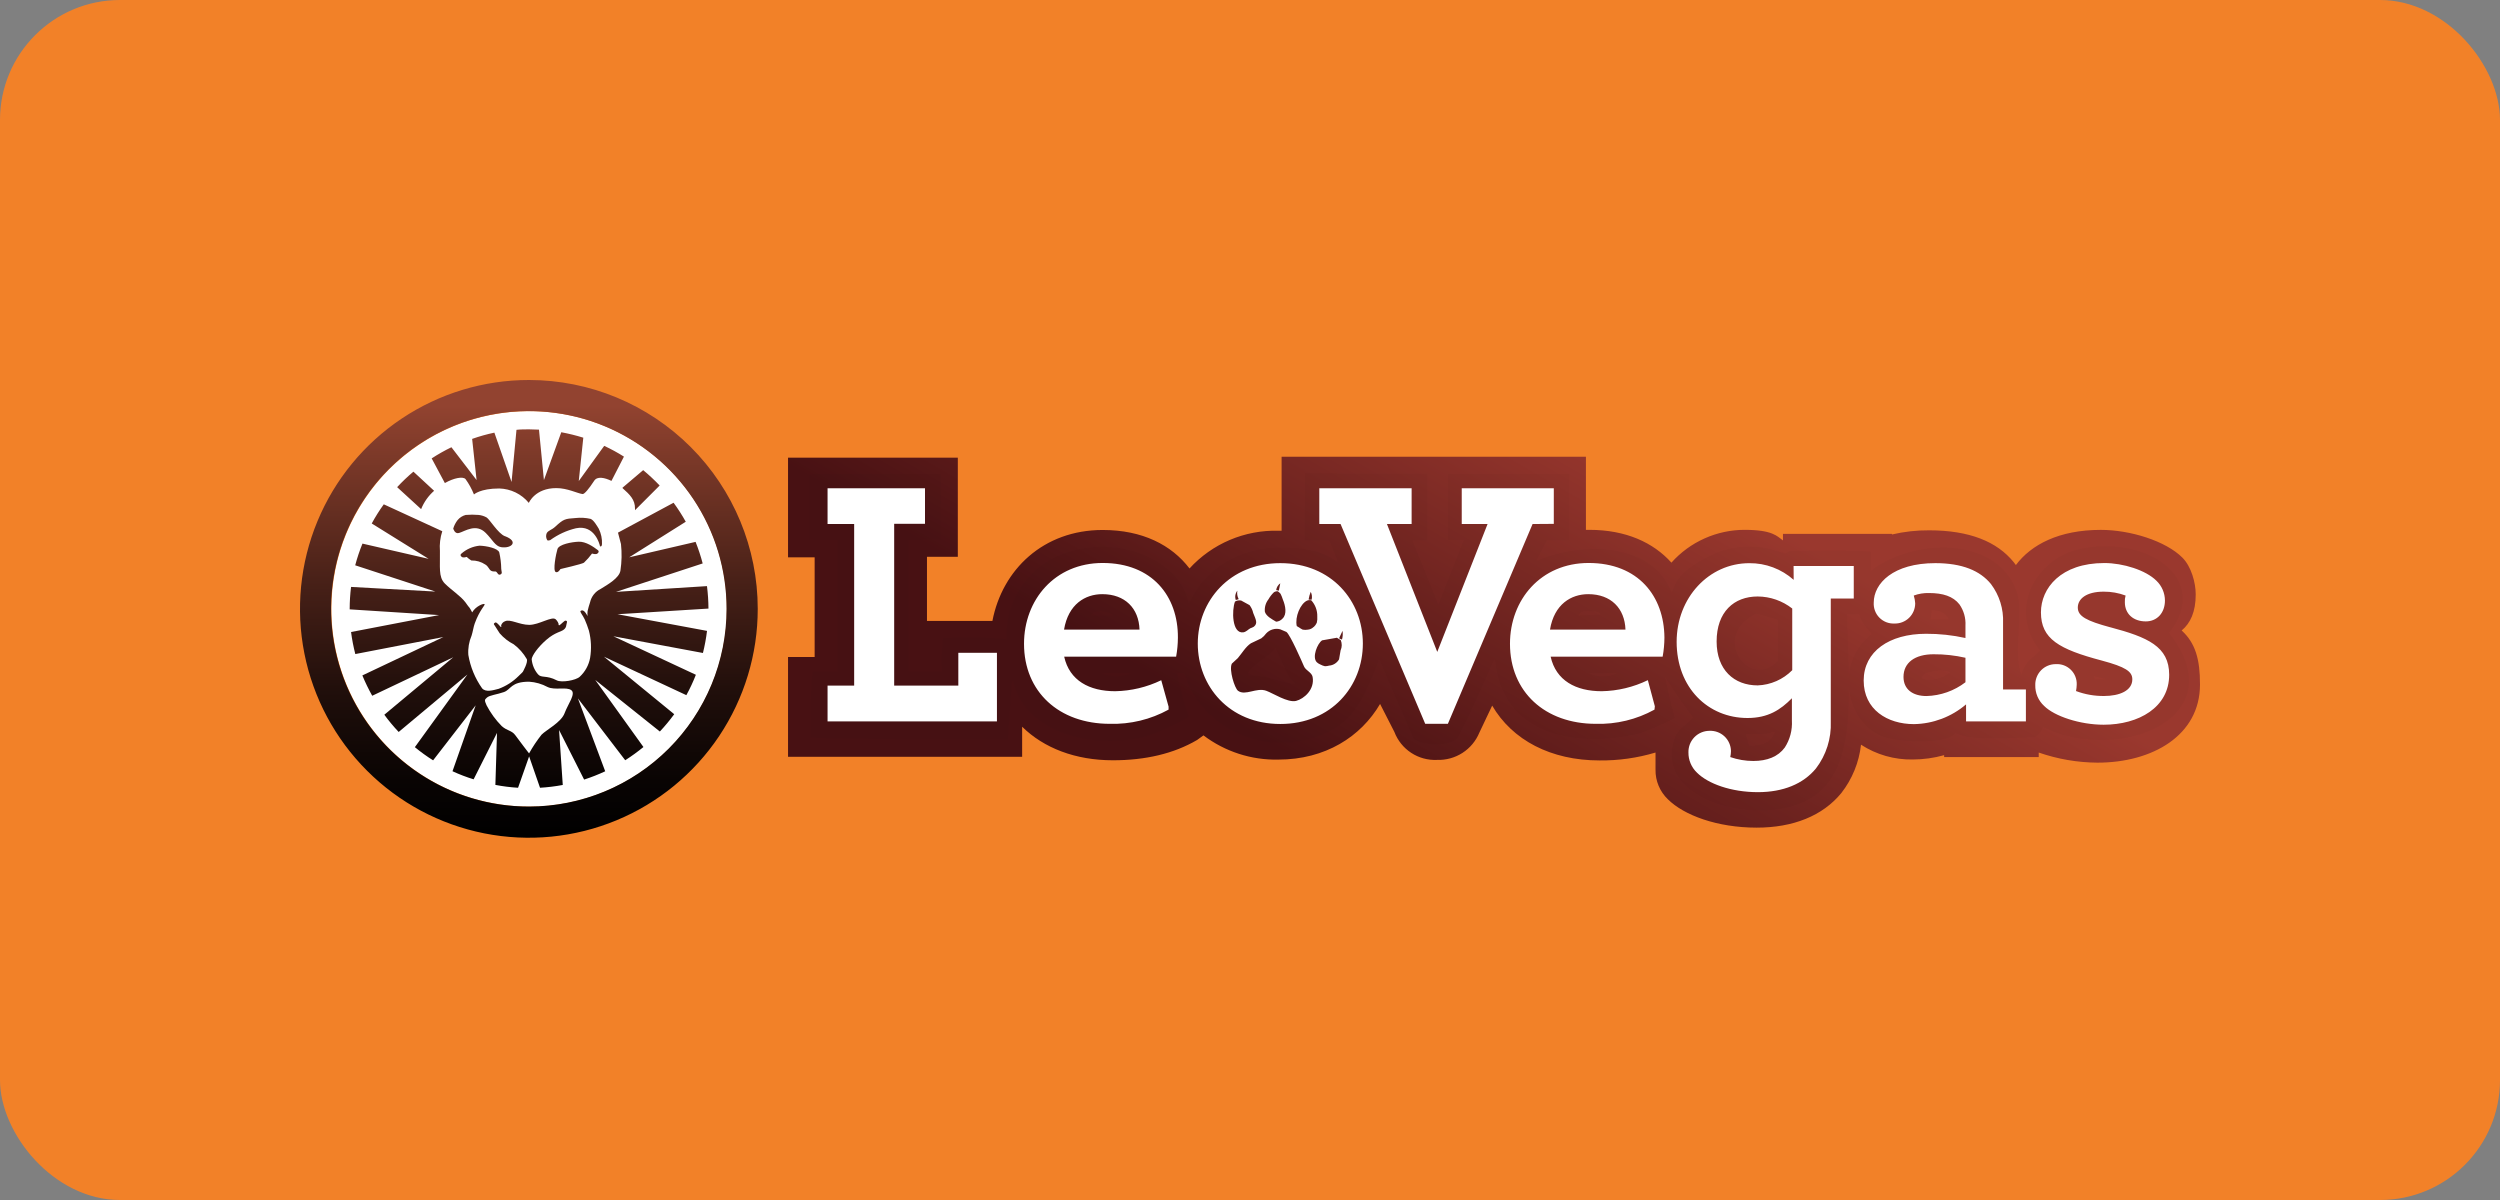 <?xml version="1.0" encoding="UTF-8"?>
<svg xmlns="http://www.w3.org/2000/svg" width="125" height="60" viewBox="0 0 125 60" fill="none">
  <rect x="0" y="0" width="125" height="60" fill="#808080" stroke="none"/>
  <rect width="125" height="60" rx="6" fill="#F28128"></rect>
  <path d="M109.082 31.524C109.522 31.164 109.786 30.589 109.786 29.721C109.786 29.136 109.564 28.325 109.119 27.881C108.288 27.049 106.515 26.494 105.044 26.494C102.947 26.494 101.556 27.234 100.794 28.253C100.757 28.204 100.722 28.152 100.683 28.105C99.849 27.081 98.475 26.516 96.455 26.516C95.83 26.512 95.206 26.581 94.597 26.724V26.692H89.148V27.02C88.855 26.812 88.63 26.492 87.231 26.492C86.54 26.492 85.857 26.639 85.226 26.922C84.595 27.204 84.031 27.617 83.571 28.132C82.663 27.123 81.291 26.492 79.468 26.492H79.296V22.836H64.08V26.536H63.915C63.083 26.515 62.256 26.672 61.49 26.997C60.724 27.323 60.037 27.809 59.475 28.423C58.579 27.249 57.124 26.499 55.133 26.499C52.173 26.499 50.118 28.473 49.62 31.048H46.349V27.841H47.891V22.883H39.402V27.866H40.732V32.849H39.402V37.839H51.107V36.337C52.193 37.403 53.769 38.014 55.644 38.014C57.267 38.014 58.688 37.684 59.857 36.998L60.173 36.769C61.248 37.582 62.567 38.009 63.915 37.98C66.266 37.98 68.047 36.833 69.004 35.197L69.719 36.596C69.882 37.024 70.176 37.391 70.559 37.642C70.942 37.893 71.395 38.017 71.853 37.995C72.302 38.01 72.746 37.888 73.124 37.645C73.501 37.402 73.796 37.048 73.967 36.633L74.609 35.281C75.618 37.008 77.544 38.022 79.977 38.022C80.924 38.032 81.868 37.899 82.776 37.627C82.776 37.896 82.776 38.167 82.776 38.483C82.771 38.759 82.823 39.033 82.93 39.288C83.036 39.542 83.194 39.772 83.393 39.963C84.195 40.762 85.86 41.382 87.833 41.382C89.664 41.382 91.134 40.789 92.064 39.655C92.611 38.955 92.953 38.117 93.051 37.235C93.819 37.734 94.72 37.991 95.636 37.975C96.167 37.974 96.696 37.901 97.207 37.758V37.854H101.936V37.627C102.88 37.955 103.872 38.126 104.872 38.133C107.617 38.133 110 36.776 110 34.225C110.003 32.975 109.773 32.151 109.082 31.524Z" fill="url(#paint0_linear_488_15399)"></path>
  <g opacity="0.15">
    <path opacity="0.15" d="M108.453 31.648C110.622 28.892 107.237 26.687 103.912 27.469C101.818 27.962 100.365 30.449 102.003 32.526C101.64 32.91 101.189 33.12 101.075 33.759C100.616 32.526 101.24 30.646 100.816 29.529C99.778 26.785 95.668 26.904 93.541 28.542C93.541 28.334 93.541 27.802 93.541 27.582C92.762 27.479 89.496 27.54 89.496 27.54C89.429 27.596 89.352 27.639 89.269 27.666L88.339 27.407C87.32 27.217 86.267 27.379 85.352 27.866C83.921 28.628 83.815 29.072 83.585 29.637C82.648 27.224 79.352 27.003 76.826 28.038C77.016 27.604 77.339 27.015 77.339 27.015H78.467V23.702H72.401V27.002H73.185L71.915 30.222C71.915 30.222 71.056 28.09 70.625 27.015H71.365V23.692L65.247 23.66L65.225 27.015H66.458C66.458 27.015 66.735 27.703 66.87 28.046V28.098C66.093 27.454 64.84 27.375 64.033 27.375C61.998 27.375 60.259 28.421 59.492 30.059L59.44 30.162C59.075 28.125 56.159 26.741 53.456 27.582C52.519 27.856 51.701 28.436 51.133 29.229C50.565 30.022 50.28 30.983 50.323 31.958C49.701 31.847 48.007 31.877 47.148 31.892C47.081 32.444 47.064 33.001 47.096 33.557H45.446V27.005C45.841 27.005 47.032 26.99 47.032 26.99L47.047 23.689L40.468 23.702V26.99C40.468 26.99 41.139 27.032 41.886 27.005V33.557C41.558 33.557 40.961 33.581 40.636 33.581C40.547 33.956 40.495 35.775 40.52 36.885C41.163 36.954 48.456 37.003 50.399 36.988C50.459 36.236 50.528 34.958 50.606 34.072H50.658C51.132 36.307 53.993 37.469 56.951 36.912C57.911 36.729 59.443 35.853 59.443 35.853C59.197 35.137 59.003 34.404 58.861 33.66H59.223C59.825 36.046 62.97 38.074 66.187 36.704C67.817 36.011 68.232 34.778 68.923 33.093V32.989H68.975C69.468 34.223 70.136 35.649 70.635 36.87C70.79 37.262 72.571 37.432 72.926 36.838C73.523 35.718 74.273 33.939 74.702 32.989H74.754C75.092 36.69 78.622 37.457 82.014 36.67C82.605 36.45 83.181 36.195 83.741 35.905C83.741 35.905 83.43 34.746 83.265 33.865C83.743 34.642 84.155 35.207 84.656 35.878C84.362 36.194 83.882 36.47 83.728 36.912C82.685 39.911 87.429 41.164 89.92 40.212C92.195 39.346 92.473 36.949 92.434 34.082C92.434 35.222 93.019 36.354 94.099 36.808C94.8 37.102 97.306 37.257 97.762 36.653C98.618 37.072 100.525 36.882 101.736 36.86C101.935 36.747 102.082 36.563 102.148 36.344C105.888 38.227 111.821 35.915 108.453 31.648ZM54.586 30.772C54.586 30.907 54.45 30.564 55 30.564C55.239 30.553 55.474 30.622 55.668 30.762C55.308 30.779 54.948 30.755 54.586 30.772V30.772ZM55.101 33.66H56.547C56.318 33.758 56.072 33.809 55.824 33.809C55.575 33.809 55.33 33.758 55.101 33.66ZM62.43 33.764V33.609C62.8 33.115 63.399 32.893 63.77 32.422C63.995 32.902 64.218 33.383 64.44 33.865L64.751 34.176C64.112 34.164 63.508 33.754 62.43 33.764V33.764ZM78.938 30.72C79.074 30.668 78.938 30.564 79.35 30.564C79.762 30.564 79.942 30.564 80.021 30.72L78.938 30.772V30.72ZM79.454 33.66C79.917 33.678 80.371 33.66 80.837 33.66C80.622 33.765 80.386 33.819 80.147 33.819C79.907 33.819 79.671 33.765 79.456 33.66H79.454ZM87.451 37.272L87.296 36.704C87.752 36.704 88.332 36.749 88.638 36.601H88.741C88.539 37.106 88.186 37.299 87.453 37.272H87.451ZM88.899 33.046C87.481 34.573 85.463 31.813 87.814 30.673L88.899 30.981V33.046ZM92.444 34.033C92.429 32.972 92.37 31.847 92.355 30.712H92.974C93.097 31.206 93.337 31.359 93.593 31.699C93.233 31.972 92.942 32.325 92.743 32.73C92.543 33.135 92.441 33.581 92.444 34.033V34.033ZM96.586 30.505C97.005 30.523 97.249 30.641 97.412 30.917V30.969H96.534L96.586 30.505ZM96.174 33.959L96.07 33.907C96.156 33.786 96.166 33.707 96.275 33.66C96.383 33.614 96.521 33.606 96.637 33.552C96.788 33.529 96.939 33.514 97.091 33.507C97.235 33.53 97.376 33.562 97.516 33.604C97.334 33.762 97.119 33.878 96.887 33.941C96.654 34.004 96.41 34.014 96.174 33.969V33.959ZM104.738 33.959L104.687 33.806L105.306 33.959H104.738Z" fill="black"></path>
  </g>
  <path d="M55.133 28.149C52.743 28.149 51.201 29.99 51.201 32.188C51.201 34.595 52.955 36.191 55.489 36.191C56.515 36.221 57.53 35.976 58.429 35.481V35.33L58.062 34.011C57.343 34.359 56.558 34.546 55.76 34.561C54.467 34.561 53.473 34.028 53.209 32.834H58.806C58.864 32.519 58.893 32.199 58.895 31.879C58.908 29.814 57.613 28.149 55.133 28.149ZM53.202 31.48C53.416 30.204 54.265 29.708 55.116 29.708C56.251 29.708 56.942 30.416 56.976 31.48H53.202ZM64.016 28.157C61.483 28.157 59.889 30.051 59.889 32.178C59.889 34.304 61.449 36.199 64.016 36.199C66.584 36.199 68.143 34.304 68.143 32.178C68.143 30.051 66.584 28.157 64.016 28.157V28.157ZM65.536 29.59C65.598 29.712 65.614 29.852 65.583 29.985H65.447L65.432 29.965C65.452 29.837 65.487 29.712 65.536 29.592V29.59ZM64.014 29.166C63.989 29.289 63.967 29.412 63.942 29.533L63.809 29.504C63.818 29.436 63.841 29.371 63.876 29.313C63.911 29.255 63.958 29.205 64.014 29.166V29.166ZM63.422 29.967C63.495 29.836 63.589 29.716 63.698 29.612C63.755 29.576 63.821 29.558 63.888 29.563C63.941 29.598 63.989 29.642 64.029 29.691C64.074 29.783 64.112 29.878 64.142 29.975C64.278 30.296 64.354 30.715 64.127 30.929C64.045 31.021 63.93 31.077 63.807 31.085C63.597 30.962 63.313 30.814 63.244 30.591C63.219 30.368 63.283 30.144 63.422 29.967V29.967ZM61.868 29.533C61.842 29.674 61.864 29.819 61.929 29.945V29.962L61.789 30C61.762 29.921 61.755 29.838 61.769 29.756C61.783 29.675 61.817 29.598 61.868 29.533V29.533ZM61.747 30.081C61.84 30.023 61.951 30.004 62.058 30.027L62.477 30.256C62.566 30.372 62.629 30.506 62.66 30.648C62.785 30.971 62.906 31.161 62.694 31.334C62.637 31.367 62.577 31.394 62.514 31.415C62.401 31.477 62.309 31.6 62.154 31.618C61.594 31.679 61.587 30.51 61.747 30.086V30.081ZM64.808 35.044C64.399 35.153 63.639 34.654 63.311 34.538C62.818 34.361 62.267 34.81 61.9 34.538C61.732 34.413 61.441 33.487 61.592 33.182L61.892 32.905C62.1 32.659 62.282 32.338 62.544 32.165L63.062 31.919C63.156 31.85 63.24 31.767 63.308 31.672C63.396 31.577 63.507 31.507 63.631 31.471C63.755 31.434 63.886 31.432 64.011 31.465L64.322 31.598C64.517 31.751 65.075 33.031 65.203 33.325C65.289 33.525 65.585 33.616 65.63 33.843C65.746 34.479 65.196 34.943 64.808 35.044V35.044ZM65.684 31.344C65.608 31.423 65.507 31.472 65.398 31.482C65.311 31.498 65.223 31.498 65.136 31.482C65.075 31.453 65.016 31.419 64.961 31.378L64.838 31.304C64.737 30.848 65.016 30.184 65.356 30.029C65.422 30.003 65.494 29.998 65.563 30.014C65.765 30.236 65.873 30.527 65.864 30.826C65.873 30.931 65.864 31.037 65.839 31.139C65.803 31.22 65.75 31.293 65.684 31.354V31.344ZM67.033 32.501L66.952 32.969C66.901 33.057 66.829 33.131 66.743 33.185C66.657 33.24 66.56 33.272 66.459 33.28C66.39 33.3 66.32 33.31 66.249 33.312C66.171 33.295 66.095 33.267 66.024 33.228C65.958 33.201 65.897 33.163 65.844 33.115C65.585 32.868 65.874 32.163 66.106 32.017L66.846 31.887L67.038 32.007C67.071 32.087 67.087 32.173 67.087 32.26C67.086 32.346 67.068 32.431 67.033 32.511V32.501ZM67.1 31.98L66.954 31.914L67.127 31.541C67.149 31.691 67.139 31.844 67.097 31.99L67.1 31.98ZM47.916 34.279H44.709V26.191H46.25V24.412H41.378V26.201H42.708V34.279H41.378V36.07H49.847V32.639H47.916V34.279ZM79.432 28.149C77.041 28.149 75.499 29.99 75.499 32.188C75.499 34.595 77.253 36.191 79.787 36.191C80.812 36.222 81.827 35.976 82.725 35.481L82.742 35.313L82.392 34.008C81.671 34.358 80.883 34.547 80.083 34.561C78.79 34.561 77.799 34.028 77.532 32.834H83.132C83.19 32.519 83.22 32.199 83.221 31.879C83.208 29.814 81.916 28.149 79.432 28.149ZM77.5 31.48C77.712 30.204 78.563 29.708 79.414 29.708C80.547 29.708 81.237 30.416 81.274 31.48H77.5ZM100.153 31.151C100.184 30.451 99.97 29.762 99.549 29.203C99.001 28.529 98.098 28.157 96.768 28.157C94.662 28.157 93.687 29.166 93.687 30.13C93.679 30.268 93.7 30.406 93.748 30.535C93.796 30.665 93.871 30.783 93.968 30.881C94.065 30.98 94.181 31.057 94.309 31.108C94.438 31.159 94.576 31.182 94.713 31.176C94.849 31.181 94.985 31.159 95.112 31.11C95.239 31.061 95.354 30.988 95.452 30.893C95.55 30.799 95.627 30.686 95.68 30.56C95.733 30.435 95.76 30.301 95.76 30.165C95.752 30.033 95.728 29.903 95.688 29.777C95.932 29.687 96.19 29.645 96.45 29.652C97.141 29.652 97.654 29.812 97.972 30.219C98.189 30.53 98.295 30.904 98.273 31.282V31.901C97.625 31.757 96.963 31.686 96.3 31.689C94.46 31.689 93.184 32.575 93.184 34.028C93.184 35.481 94.371 36.206 95.698 36.206C96.654 36.19 97.576 35.841 98.303 35.219V36.07H101.295V34.474H100.153V31.151ZM98.273 34.112C97.713 34.542 97.031 34.783 96.324 34.802C95.634 34.802 95.175 34.464 95.175 33.845C95.175 33.137 95.74 32.713 96.68 32.713C97.216 32.71 97.751 32.769 98.273 32.888V34.112ZM77.69 26.193V24.412H73.087V26.201H74.379L71.863 32.595L69.347 26.201H70.581V24.412H65.965V26.201H67.028L71.261 36.191H72.394L76.629 26.201L77.69 26.193ZM89.684 28.993C89.073 28.448 88.282 28.151 87.464 28.159C85.446 28.159 83.832 29.886 83.832 32.091C83.832 34.395 85.409 35.9 87.375 35.9C88.403 35.9 89.023 35.493 89.595 34.913V36.028C89.622 36.504 89.498 36.975 89.24 37.375C88.904 37.837 88.354 38.049 87.663 38.049C87.272 38.048 86.884 37.982 86.514 37.854C86.535 37.755 86.546 37.654 86.548 37.553C86.546 37.415 86.516 37.279 86.46 37.152C86.404 37.026 86.324 36.912 86.223 36.818C86.122 36.723 86.003 36.65 85.874 36.603C85.744 36.555 85.606 36.535 85.468 36.541C85.328 36.542 85.189 36.571 85.061 36.626C84.932 36.681 84.816 36.761 84.718 36.862C84.621 36.963 84.544 37.082 84.493 37.212C84.443 37.343 84.418 37.482 84.422 37.622C84.42 37.811 84.456 37.998 84.53 38.172C84.603 38.346 84.712 38.503 84.849 38.633C85.396 39.181 86.548 39.608 87.895 39.608C89.153 39.608 90.162 39.198 90.799 38.421C91.31 37.752 91.572 36.925 91.539 36.083V29.928H92.688V28.3H89.679L89.684 28.993ZM89.612 33.51C89.154 33.973 88.537 34.245 87.885 34.27C86.699 34.27 85.831 33.49 85.831 32.074C85.831 30.594 86.699 29.824 87.885 29.824C88.512 29.828 89.119 30.04 89.612 30.426V33.51ZM105.518 31.366C104.332 31.045 103.89 30.816 103.89 30.379C103.89 29.943 104.314 29.583 105.183 29.583C105.557 29.58 105.93 29.646 106.28 29.777C106.249 29.886 106.236 30 106.243 30.113C106.243 30.698 106.67 31.07 107.289 31.07C107.857 31.07 108.247 30.643 108.247 30.024C108.246 29.84 108.207 29.657 108.135 29.488C108.062 29.318 107.955 29.165 107.822 29.037C107.289 28.507 106.155 28.152 105.217 28.152C103.039 28.152 102.047 29.41 102.047 30.619C102.047 31.948 102.95 32.461 105.094 33.029C106.28 33.347 106.616 33.576 106.616 33.966C106.616 34.533 105.979 34.8 105.2 34.8C104.723 34.804 104.248 34.721 103.801 34.553C103.821 34.448 103.833 34.342 103.836 34.235C103.842 34.097 103.819 33.959 103.768 33.83C103.718 33.701 103.641 33.585 103.542 33.488C103.443 33.391 103.325 33.316 103.196 33.267C103.066 33.219 102.928 33.198 102.79 33.206C102.653 33.206 102.518 33.232 102.392 33.285C102.266 33.337 102.151 33.415 102.056 33.512C101.96 33.61 101.885 33.726 101.835 33.853C101.785 33.98 101.76 34.116 101.764 34.252C101.759 34.448 101.795 34.643 101.872 34.824C101.949 35.004 102.063 35.166 102.208 35.298C102.721 35.811 103.996 36.236 105.183 36.236C106.937 36.236 108.459 35.367 108.459 33.739C108.459 32.321 107.378 31.859 105.518 31.364V31.366Z" fill="white"></path>
  <path d="M26.453 20.557C28.409 20.556 30.321 21.136 31.947 22.222C33.574 23.308 34.841 24.852 35.59 26.659C36.338 28.466 36.534 30.454 36.153 32.372C35.772 34.29 34.83 36.052 33.447 37.435C32.064 38.818 30.302 39.759 28.384 40.141C26.466 40.522 24.478 40.326 22.671 39.578C20.864 38.829 19.32 37.561 18.234 35.935C17.148 34.309 16.568 32.397 16.569 30.441C16.569 27.82 17.61 25.305 19.464 23.452C21.318 21.598 23.832 20.557 26.453 20.557V20.557Z" fill="white"></path>
  <path d="M23.274 23.951C23.447 24.19 23.589 24.449 23.698 24.723C23.698 24.723 24.009 24.424 24.961 24.424C25.245 24.431 25.524 24.499 25.78 24.623C26.035 24.747 26.261 24.925 26.441 25.145C26.441 25.145 26.747 24.405 27.815 24.405C28.37 24.405 28.856 24.664 29.128 24.703C29.219 24.716 29.453 24.432 29.705 24.045C29.858 23.798 30.228 23.879 30.573 24.045L31.197 22.831C30.88 22.631 30.55 22.451 30.21 22.293L28.938 24.052L29.165 21.884C28.803 21.772 28.436 21.681 28.064 21.612L27.196 24.005L26.949 21.482C26.785 21.472 26.62 21.467 26.456 21.467C26.244 21.467 26.034 21.467 25.824 21.491L25.578 24.099L24.719 21.632C24.342 21.712 23.97 21.816 23.607 21.945L23.829 24.003L22.571 22.362C22.23 22.527 21.901 22.713 21.584 22.92L22.243 24.153C22.694 23.897 23.136 23.813 23.274 23.951ZM27.874 27.449C27.803 27.678 27.628 28.549 27.791 28.603C27.904 28.655 28.022 28.453 28.022 28.453C28.022 28.453 29.095 28.206 29.197 28.135C29.345 27.995 29.48 27.842 29.601 27.678C29.601 27.678 29.789 27.74 29.87 27.678C29.951 27.617 29.951 27.55 29.892 27.506C29.673 27.34 29.298 27.074 28.935 27.086C28.572 27.099 27.956 27.219 27.874 27.449ZM25.245 26.81C24.912 26.684 24.485 25.971 24.334 25.875C24.212 25.806 24.077 25.763 23.937 25.747C23.72 25.728 23.501 25.728 23.284 25.747C23.124 25.789 22.981 25.88 22.877 26.008C22.78 26.133 22.707 26.276 22.662 26.428C22.662 26.428 22.736 26.711 22.948 26.65C23.261 26.558 23.804 26.156 24.29 26.65C24.621 26.978 24.761 27.313 25.057 27.358C25.573 27.439 25.953 27.076 25.252 26.81H25.245ZM31.133 24.412C31.486 24.726 31.757 24.982 31.75 25.433C31.752 25.459 31.752 25.485 31.75 25.51L32.983 24.276C32.724 24.004 32.449 23.747 32.159 23.507L31.123 24.387L31.133 24.412ZM35.423 30.429C35.421 30.053 35.396 29.679 35.349 29.306L30.8 29.593L35.134 28.172C35.038 27.805 34.919 27.445 34.779 27.094L31.459 27.866L34.288 26.087C34.105 25.758 33.902 25.441 33.679 25.137L30.899 26.632L31.049 27.202C31.097 27.644 31.088 28.09 31.022 28.529C30.965 28.897 30.398 29.223 30.035 29.445C29.901 29.51 29.784 29.604 29.691 29.721C29.599 29.838 29.534 29.975 29.502 30.12C29.454 30.264 29.412 30.409 29.379 30.557C29.369 30.643 29.369 30.73 29.379 30.816C29.379 30.791 29.327 30.717 29.315 30.698C29.199 30.5 29.098 30.5 29.034 30.542C28.97 30.584 29.132 30.744 29.236 30.971C29.317 31.155 29.387 31.343 29.446 31.534C29.56 31.979 29.58 32.443 29.505 32.896C29.439 33.257 29.257 33.588 28.987 33.838C28.79 34.02 28.077 34.141 27.84 34.018C27.309 33.742 27.068 33.919 26.895 33.71C26.716 33.496 26.607 33.233 26.584 32.955C26.604 32.78 26.883 32.368 27.324 31.985C27.766 31.603 28.064 31.596 28.2 31.472C28.233 31.446 28.26 31.413 28.28 31.376C28.3 31.338 28.312 31.297 28.316 31.255C28.333 31.134 28.385 31.065 28.316 31.041C28.247 31.016 28.244 31.041 28.168 31.097C28.091 31.154 27.978 31.29 27.943 31.26C27.909 31.23 27.943 31.245 27.926 31.181C27.896 31.099 27.847 31.024 27.783 30.964C27.588 30.799 26.957 31.243 26.463 31.243C25.97 31.243 25.506 30.937 25.25 31.063C25.206 31.079 25.166 31.105 25.133 31.139C25.1 31.173 25.075 31.213 25.06 31.258C25.042 31.322 25.092 31.327 25.06 31.346C25.028 31.366 24.983 31.275 24.902 31.201C24.82 31.127 24.791 31.092 24.722 31.152C24.653 31.211 24.722 31.238 24.791 31.364C24.86 31.489 24.944 31.588 24.986 31.667C25.182 31.893 25.42 32.079 25.686 32.215C25.952 32.414 26.175 32.666 26.34 32.955C26.409 33.115 26.157 33.559 26.145 33.586C26.133 33.613 26.145 33.586 25.923 33.808C25.643 34.087 25.306 34.302 24.936 34.44C24.645 34.516 24.283 34.627 24.103 34.413C23.753 33.916 23.518 33.347 23.417 32.748C23.393 32.416 23.449 32.084 23.58 31.778C23.644 31.578 23.676 31.337 23.735 31.179C23.982 30.49 24.273 30.256 24.228 30.207C24.184 30.157 23.784 30.31 23.609 30.619C23.582 30.572 23.557 30.525 23.535 30.481C23.5 30.415 23.456 30.355 23.404 30.3C23.372 30.249 23.328 30.192 23.271 30.116C23.025 29.79 22.576 29.511 22.243 29.178C21.91 28.845 22.013 28.339 21.996 27.547C21.97 27.214 22.01 26.879 22.114 26.561L19.189 25.216C18.968 25.522 18.767 25.842 18.587 26.174L21.431 27.942L18.123 27.18C17.979 27.534 17.858 27.896 17.76 28.265L21.769 29.578L17.553 29.346C17.508 29.707 17.485 30.072 17.484 30.436C17.484 30.448 17.484 30.458 17.484 30.468L21.954 30.754L17.553 31.601C17.601 31.972 17.672 32.34 17.765 32.703L22.169 31.852L18.118 33.771C18.262 34.12 18.427 34.459 18.611 34.788L22.662 32.864L19.216 35.737C19.437 36.039 19.677 36.326 19.934 36.598L23.372 33.724L20.743 37.358C21.032 37.597 21.337 37.817 21.655 38.017L23.784 35.266L22.625 38.562C22.968 38.72 23.32 38.855 23.681 38.966L24.85 36.645L24.769 39.245C25.143 39.317 25.523 39.365 25.903 39.388L26.456 37.819L27.001 39.388C27.383 39.365 27.763 39.319 28.138 39.248L27.953 36.5L29.206 38.979C29.566 38.863 29.918 38.724 30.26 38.564L28.896 34.921L31.261 38.012C31.578 37.81 31.882 37.589 32.172 37.351L29.762 33.996L32.993 36.576C33.25 36.302 33.489 36.013 33.711 35.71L30.198 32.834L34.318 34.758C34.498 34.429 34.657 34.089 34.794 33.739L30.669 31.813L35.147 32.649C35.237 32.285 35.306 31.916 35.351 31.544L30.877 30.712L35.423 30.429ZM28.23 35.658C28.057 36.122 27.314 36.492 27.078 36.734C26.844 37.029 26.635 37.342 26.453 37.671C26.453 37.671 25.94 37.005 25.765 36.761C25.59 36.517 25.356 36.547 25.087 36.305C24.784 35.999 24.528 35.648 24.329 35.266C24.226 35.02 24.211 34.995 24.349 34.877C24.487 34.758 24.843 34.728 25.198 34.603C25.553 34.477 25.538 34.085 26.453 34.085C26.778 34.105 27.095 34.196 27.381 34.351C27.741 34.524 28.328 34.329 28.565 34.509C28.802 34.689 28.405 35.19 28.23 35.656V35.658ZM23.977 27.284C23.639 27.319 23.321 27.458 23.067 27.683C23.012 27.725 23.01 27.787 23.089 27.846C23.168 27.905 23.335 27.846 23.335 27.846C23.405 27.915 23.483 27.974 23.567 28.024C23.816 28.018 24.061 28.089 24.268 28.228C24.423 28.32 24.448 28.475 24.554 28.537C24.66 28.598 24.786 28.561 24.801 28.581C24.885 28.635 24.902 28.776 25.02 28.724C25.139 28.672 25.067 28.571 25.062 28.445C25.058 28.167 25.025 27.89 24.963 27.619C24.894 27.412 24.322 27.294 23.977 27.284ZM26.444 19C24.18 19 21.968 19.671 20.086 20.929C18.204 22.186 16.737 23.974 15.871 26.065C15.005 28.156 14.778 30.457 15.22 32.677C15.662 34.897 16.752 36.936 18.353 38.536C19.953 40.137 21.993 41.226 24.213 41.668C26.433 42.109 28.734 41.882 30.825 41.015C32.916 40.149 34.703 38.682 35.96 36.8C37.217 34.917 37.888 32.705 37.887 30.441C37.886 27.408 36.682 24.5 34.538 22.354C32.394 20.209 29.486 19.003 26.453 19H26.444ZM26.444 40.328C24.488 40.329 22.576 39.749 20.95 38.663C19.324 37.577 18.056 36.033 17.307 34.226C16.559 32.42 16.363 30.432 16.744 28.514C17.125 26.596 18.066 24.834 19.449 23.451C20.832 22.068 22.593 21.126 24.511 20.744C26.429 20.363 28.417 20.558 30.224 21.306C32.031 22.055 33.575 23.322 34.662 24.948C35.748 26.574 36.328 28.485 36.328 30.441C36.329 33.061 35.289 35.575 33.437 37.429C31.586 39.283 29.074 40.325 26.453 40.328H26.444ZM21.707 24.541L20.671 23.583C20.384 23.824 20.112 24.083 19.857 24.358L21.056 25.456C21.198 25.103 21.421 24.788 21.707 24.538V24.541ZM30.02 27.323C30.062 27.323 30.092 27.303 30.099 27.207C30.112 26.941 30.057 26.676 29.939 26.438C29.863 26.317 29.692 26.006 29.53 25.944C29.282 25.887 29.027 25.873 28.775 25.902C28.247 25.937 28.178 25.951 27.758 26.339C27.576 26.506 27.408 26.519 27.334 26.664C27.312 26.717 27.302 26.774 27.306 26.831C27.309 26.888 27.326 26.943 27.354 26.992C27.374 27.059 27.512 27.005 27.512 27.005C27.897 26.725 28.334 26.524 28.797 26.413C29.749 26.213 29.988 27.264 29.988 27.264C29.988 27.264 29.996 27.323 30.02 27.323Z" fill="url(#paint1_linear_488_15399)"></path>
  <defs>
    <linearGradient id="paint0_linear_488_15399" x1="68.363" y1="40" x2="79.365" y2="20.944" gradientUnits="userSpaceOnUse">
      <stop stop-color="#481113"></stop>
      <stop offset="1" stop-color="#9A382E"></stop>
    </linearGradient>
    <linearGradient id="paint1_linear_488_15399" x1="26.453" y1="41.798" x2="26.453" y2="18.911" gradientUnits="userSpaceOnUse">
      <stop></stop>
      <stop offset="0.12" stop-color="#090403"></stop>
      <stop offset="0.32" stop-color="#210F0B"></stop>
      <stop offset="0.56" stop-color="#492118"></stop>
      <stop offset="0.85" stop-color="#803B2A"></stop>
      <stop offset="0.94" stop-color="#924330"></stop>
    </linearGradient>
  </defs>
</svg>

